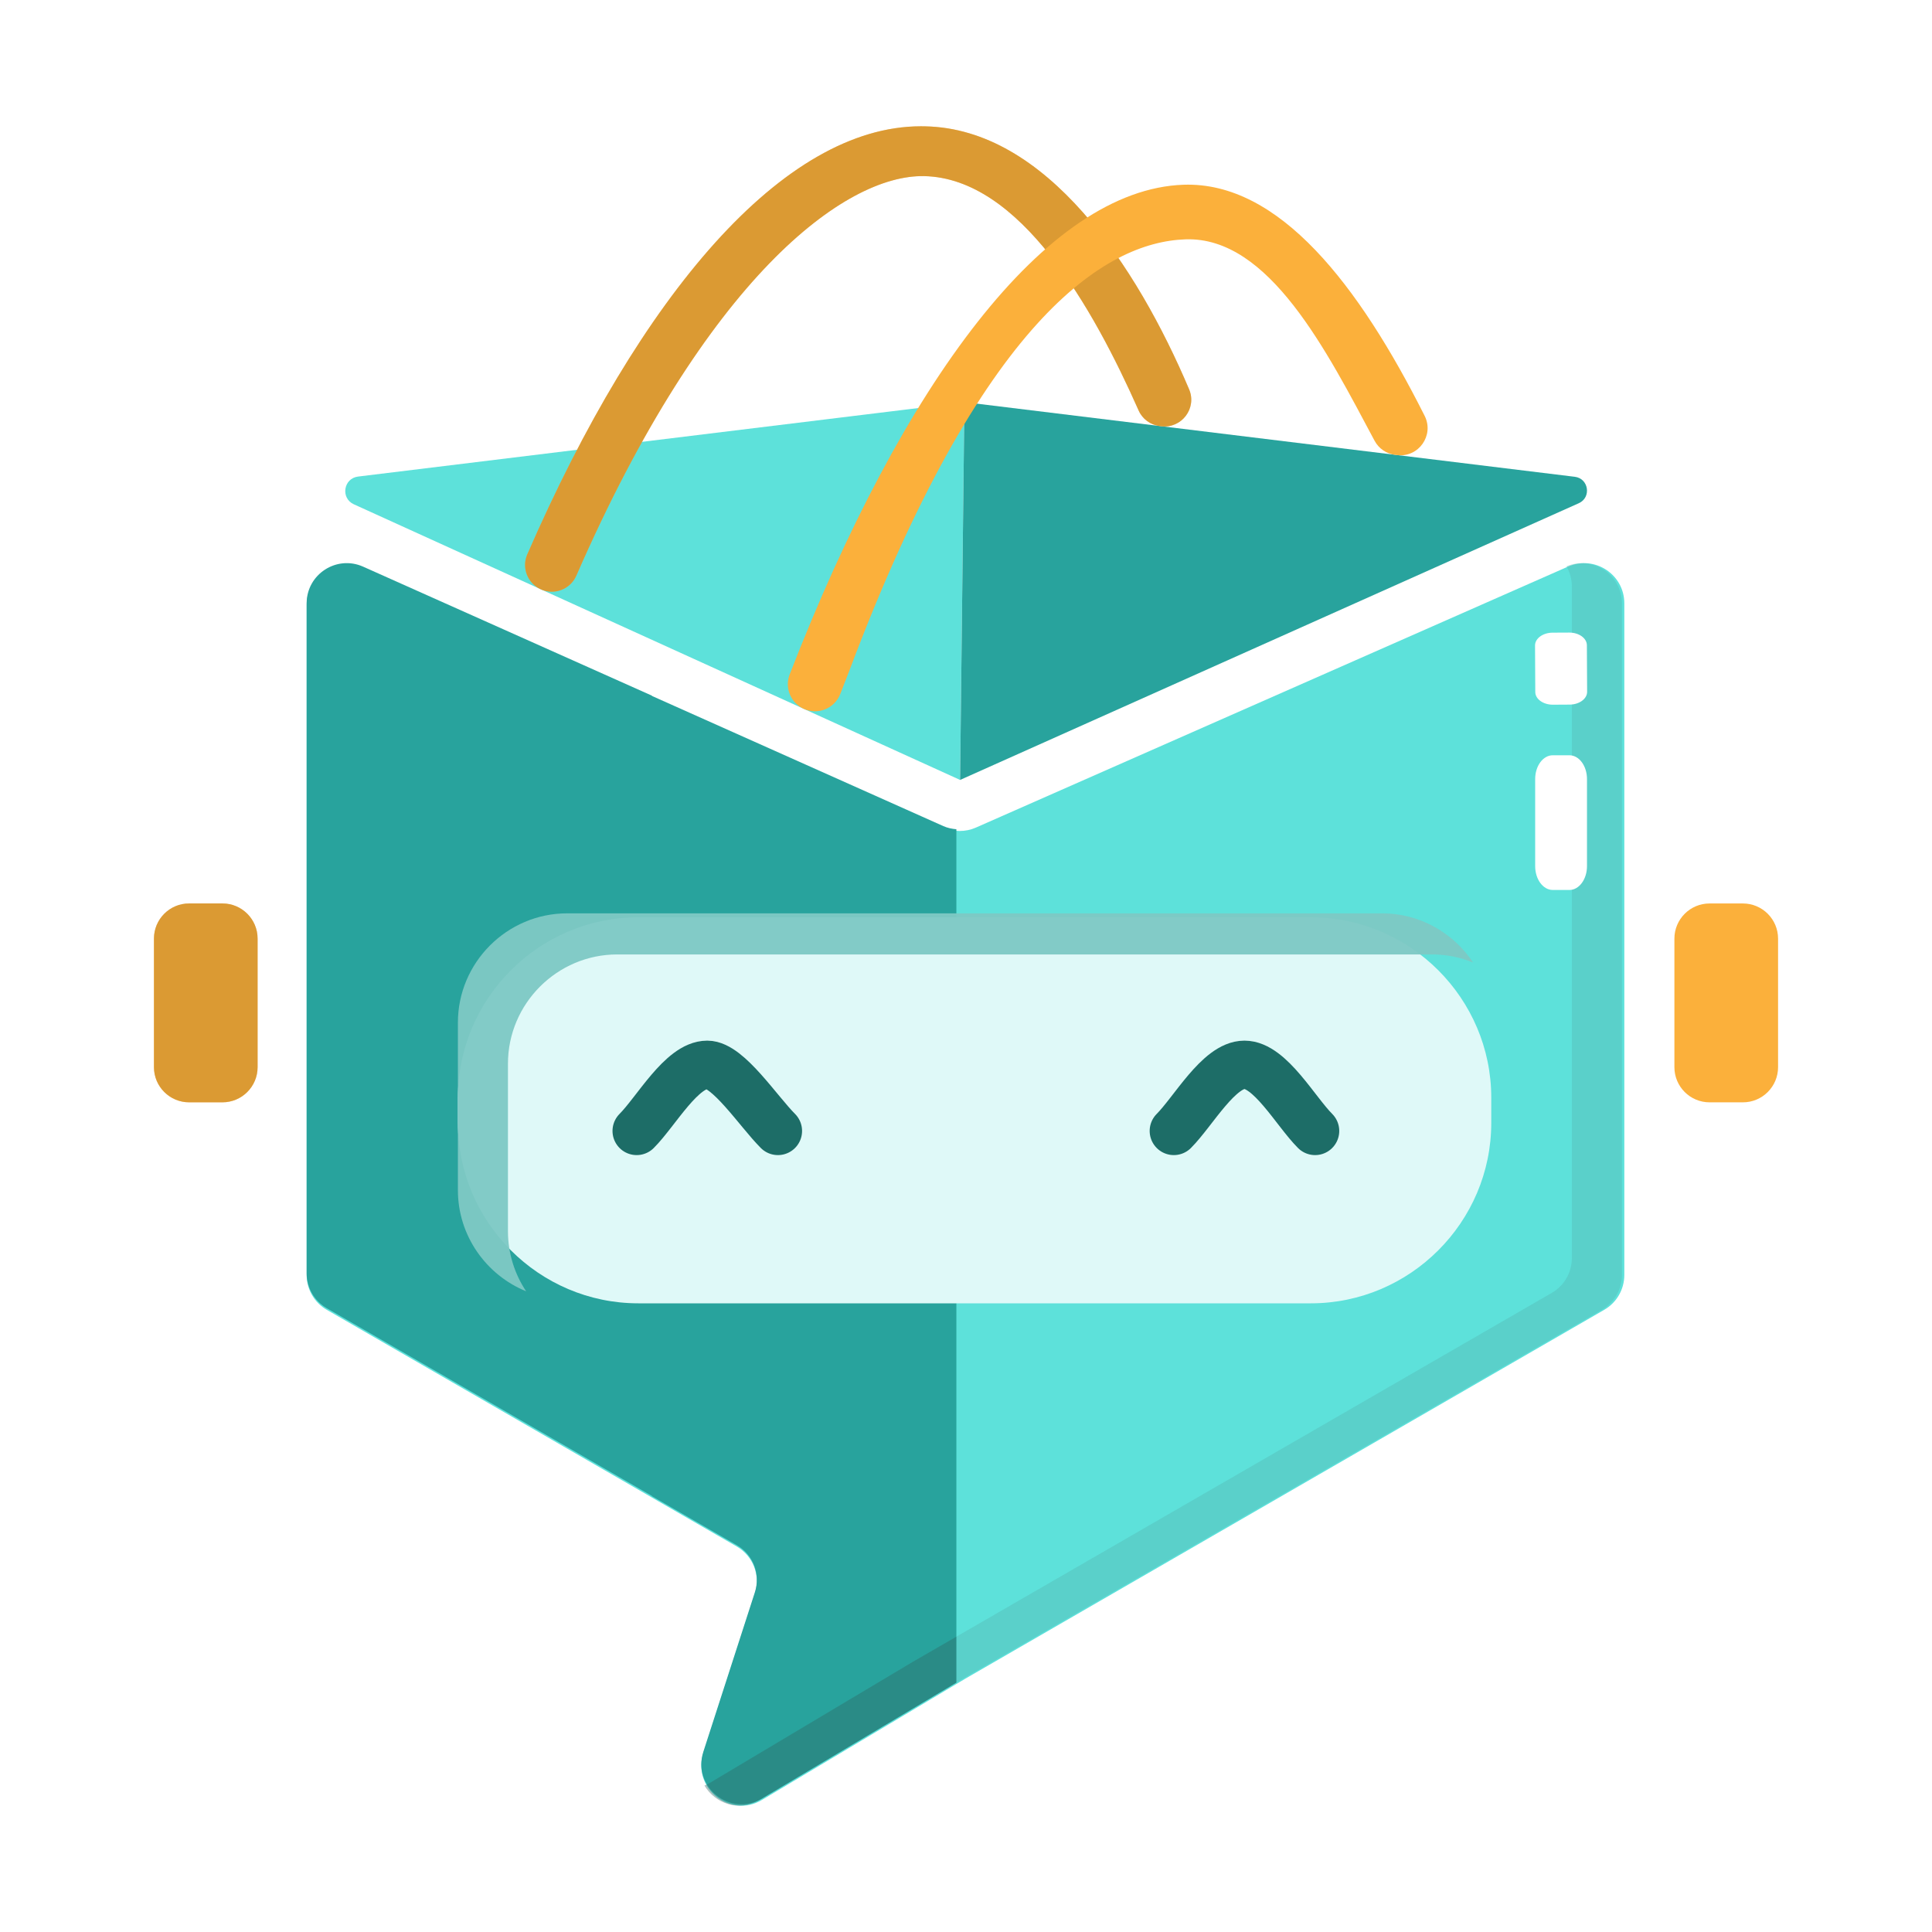<svg version="1.1"
     xmlns="http://www.w3.org/2000/svg" xmlns:xlink="http://www.w3.org/1999/xlink"
     x="0px" y="0px" width="120px" height="120px" viewBox="0 0 120 120" enable-background="new 0 0 120 120" xml:space="preserve">
<defs>
    <rect id="SVGID_1_" width="120" height="120"/>

    <filter id="whiteOutlineFilter" x="-50%" y="-50%" width="200%" height="200%">
        <feColorMatrix in="SourceGraphic" type="matrix" values="0 0 0 0 0  0 0 0 0 0  0 0 0 0 0  0 0 0 1 0" result="alphaMask"/>
        <feMorphology in="alphaMask" operator="dilate" radius="4" result="dilatedMask"/>
        <feFlood flood-color="#FFFFFF" result="whiteFlood"/>
        <feComposite in="whiteFlood" in2="dilatedMask" operator="in" result="whiteOutlineShape"/>
        <feMerge>
            <feMergeNode in="whiteOutlineShape"/>
            <feMergeNode in="SourceGraphic"/>
        </feMerge>
    </filter>
</defs>

<clipPath id="SVGID_9_">
    <use xlink:href="#SVGID_1_"  overflow="visible"/>
</clipPath>

<g clip-path="url(#SVGID_9_)" filter="url(#whiteOutlineFilter)">
    <g>
        <defs>
            <rect id="SVGID_2_" width="120" height="120"/>
        </defs>
        <clipPath id="SVGID_10_">
            <use xlink:href="#SVGID_2_"  overflow="visible"/>
        </clipPath>
        <path clip-path="url(#SVGID_10_)" fill="#5DE1DA" d="M58.598,51.396L22.556,35.297c-1.648-0.736-3.509,0.47-3.509,2.276v41.623
            c0,0.89,0.476,1.713,1.246,2.158l25.469,14.704c1.018,0.587,1.486,1.806,1.125,2.924l-3.2,9.906
            c-0.707,2.188,1.673,4.084,3.647,2.906l12.634-7.534l39.675-22.906c0.771-0.445,1.246-1.269,1.246-2.158V37.474
            c0-1.801-1.85-3.007-3.497-2.281L60.619,51.401C59.975,51.686,59.241,51.684,58.598,51.396"/>
        <path clip-path="url(#SVGID_10_)" fill="#FBB03B" d="M104,58.301v7.982c0,1.207,0.979,2.185,2.185,2.185h2.069
            c1.206,0,2.185-0.978,2.185-2.185v-7.982c0-1.206-0.979-2.185-2.185-2.185h-2.069C104.979,56.116,104,57.095,104,58.301"/>
        <path clip-path="url(#SVGID_10_)" fill="#FBB03B" d="M9.562,58.301v7.982c0,1.207,0.979,2.185,2.185,2.185h2.069
            c1.206,0,2.184-0.978,2.184-2.185v-7.982c0-1.206-0.978-2.185-2.184-2.185h-2.069C10.541,56.116,9.562,57.095,9.562,58.301"/>
        <path clip-path="url(#SVGID_10_)" fill="#28A39D" d="M58.598,51.313l-18.103-8.086V43.21l-17.939-8.013
            c-1.648-0.737-3.509,0.47-3.509,2.276v41.622c0,0.891,0.476,1.713,1.246,2.158l20.202,11.664v0.016l5.267,3.04
            c1.018,0.588,1.486,1.807,1.125,2.925l-3.2,9.905c-0.707,2.188,1.674,4.084,3.647,2.907l12.069-7.198V51.506
            C59.128,51.483,58.854,51.426,58.598,51.313"/>
        <path clip-path="url(#SVGID_10_)" fill="#DFF9F8" d="M81.42,80.952H39.646c-6.163,0-11.205-5.042-11.205-11.205v-1.569
            c0-6.163,5.042-11.205,11.205-11.205H81.42c6.163,0,11.205,5.042,11.205,11.205v1.569C92.625,75.91,87.583,80.952,81.42,80.952"/>

            <path clip-path="url(#SVGID_10_)" fill="none" stroke="#1D6D67" stroke-width="3" stroke-linecap="round" stroke-miterlimit="10" d="
            M48.318,70.245c-1.213-1.213-3.097-4.109-4.388-4.109c-1.587,0-3.174,2.896-4.386,4.109"/>

            <path clip-path="url(#SVGID_10_)" fill="none" stroke="#1D6D67" stroke-width="3" stroke-linecap="round" stroke-miterlimit="10" d="
            M81.683,70.245c-1.212-1.213-2.8-4.109-4.387-4.109c-1.588,0-3.176,2.896-4.388,4.109"/>
        <g opacity="0.65" clip-path="url(#SVGID_10_)">
            <g>
                <defs>
                    <rect id="SVGID_6_" x="43.755" y="34.98" width="56.986" height="77.174"/>
                </defs>
                <clipPath id="SVGID_11_">
                    <use xlink:href="#SVGID_6_"  overflow="visible"/>
                </clipPath>
                <g opacity="0.6" clip-path="url(#SVGID_11_)">
                    <g>
                        <defs>
                            <rect id="SVGID_8_" x="59.402" y="34.98" width="41.339" height="69.528"/>
                        </defs>
                        <clipPath id="SVGID_12_">
                            <use xlink:href="#SVGID_8_"  overflow="visible"/>
                        </clipPath>
                        <path clip-path="url(#SVGID_12_)" fill="#53B5B1" d="M97.295,35.173c0.211,0.362,0.335,0.786,0.335,1.25v41.723
                            c0,0.891-0.475,1.714-1.246,2.158l-36.982,21.352v2.854l0.417-0.249l39.675-22.906c0.771-0.445,1.246-1.269,1.246-2.158
                            V37.473C100.74,35.691,98.929,34.494,97.295,35.173"/>
                    </g>
                </g>
                <g opacity="0.6" clip-path="url(#SVGID_11_)">
                    <g>
                        <defs>
                            <rect id="SVGID_7_" x="43.755" y="101.655" width="15.647" height="10.499"/>
                        </defs>
                        <clipPath id="SVGID_13_">
                            <use xlink:href="#SVGID_7_"  overflow="visible"/>
                        </clipPath>
                        <path clip-path="url(#SVGID_13_)" fill="#2F6664" d="M56.71,103.21l-12.634,7.535c-0.105,0.063-0.213,0.112-0.321,0.158
                            c0.652,1.103,2.128,1.668,3.432,0.891l12.215-7.285v-2.854L56.71,103.21z"/>
                    </g>
                </g>
            </g>
        </g>
        <path clip-path="url(#SVGID_10_)" fill="#FFFFFF" d="M95.352,48.39v5.406c0,0.818,0.489,1.481,1.092,1.481h1.035
            c0.603,0,1.092-0.663,1.092-1.481V48.39c0-0.817-0.489-1.479-1.092-1.479h-1.035C95.841,46.911,95.352,47.573,95.352,48.39"/>
        <path clip-path="url(#SVGID_10_)" fill="#FFFFFF" d="M95.344,40.093l0.015,2.891c0.003,0.437,0.493,0.789,1.097,0.786l1.035-0.006
            c0.603-0.003,1.09-0.359,1.088-0.797l-0.015-2.891c-0.003-0.436-0.493-0.788-1.097-0.785l-1.034,0.005
            C95.829,39.299,95.342,39.656,95.344,40.093"/>
        <g opacity="0.95" clip-path="url(#SVGID_10_)">
            <g>
                <defs>
                    <rect id="SVGID_5_" x="28.44" y="56.729" width="63.056" height="23.477"/>
                </defs>
                <clipPath id="SVGID_14_">
                    <use xlink:href="#SVGID_5_"  overflow="visible"/>
                </clipPath>
                <path clip-path="url(#SVGID_14_)" fill="#7EC8C4" d="M31.55,66.067c0-3.731,3.054-6.785,6.786-6.785h50.612
                    c0.9,0,1.76,0.181,2.548,0.503c-1.218-1.837-3.302-3.056-5.657-3.056H35.226c-3.732,0-6.785,3.054-6.785,6.786v10.408
                    c0,2.832,1.759,5.27,4.238,6.282c-0.711-1.072-1.129-2.354-1.129-3.73V66.067z"/>
            </g>
        </g>
        <g opacity="0.5" clip-path="url(#SVGID_10_)">
            <g>
                <defs>
                    <rect id="SVGID_4_" x="9.562" y="56.113" width="6.438" height="12.352"/>
                </defs>
                <clipPath id="SVGID_15_">
                    <use xlink:href="#SVGID_4_"  overflow="visible"/>
                </clipPath>
                <path clip-path="url(#SVGID_15_)" fill="#BC842C" d="M9.562,58.298v7.982c0,1.206,0.979,2.185,2.185,2.185h2.069
                    c1.206,0,2.184-0.979,2.184-2.185v-7.982c0-1.207-0.978-2.185-2.184-2.185h-2.069C10.541,56.113,9.562,57.091,9.562,58.298"/>
            </g>
        </g>
        <path clip-path="url(#SVGID_10_)" fill="#5DE1DA" d="M21.976,31.322l37.657,17.121l0.256-22.415
            c0.007-0.547-0.471-0.975-1.015-0.908L22.241,29.6C21.333,29.711,21.144,30.943,21.976,31.322"/>
        <path clip-path="url(#SVGID_10_)" fill="#28A39D" d="M59.968,24.986l-0.067,0.008l-0.268,23.449l38.428-17.187
            c0.797-0.357,0.619-1.536-0.247-1.642L59.968,24.986z"/>
        <path clip-path="url(#SVGID_10_)" fill="#FBB03B" d="M57.462,7.847c-0.089-0.002-0.176-0.003-0.264-0.003
            c-8.531,0-17.412,10.433-24.449,26.592c-0.361,0.828,0.018,1.793,0.84,2.166c0.843,0.384,1.838,0.001,2.208-0.847
            c8.08-18.52,16.674-24.904,21.592-24.816c5.971,0.116,10.514,8.198,13.334,14.558c0.234,0.531,0.733,0.895,1.31,0.967l0.088,0.011
            c1.27,0.157,2.237-1.117,1.737-2.295C70.61,16.52,64.996,7.994,57.462,7.847"/>
        <g opacity="0.5" clip-path="url(#SVGID_10_)">
            <g>
                <defs>
                    <rect id="SVGID_3_" x="32.612" y="7.844" width="41.38" height="28.907"/>
                </defs>
                <clipPath id="SVGID_16_">
                    <use xlink:href="#SVGID_3_"  overflow="visible"/>
                </clipPath>
                <path clip-path="url(#SVGID_16_)" fill="#BC842C" d="M57.462,7.847c-0.089-0.002-0.176-0.003-0.264-0.003
                    c-8.531,0-17.412,10.433-24.449,26.592c-0.361,0.828,0.018,1.793,0.84,2.166c0.843,0.384,1.838,0.001,2.208-0.847
                    c8.08-18.52,16.674-24.904,21.592-24.816c5.971,0.116,10.514,8.198,13.334,14.558c0.234,0.531,0.733,0.895,1.31,0.967
                    l0.088,0.011c1.27,0.157,2.237-1.117,1.737-2.295C70.61,16.52,64.996,7.994,57.462,7.847"/>
            </g>
        </g>
        <path clip-path="url(#SVGID_10_)" fill="#FBB03B" d="M73.517,11.474c-8.537,0.292-17.437,12.304-24.47,30.418
            c-0.322,0.83,0.067,1.769,0.877,2.137c0.88,0.399,1.915-0.023,2.267-0.923l0.562-1.446c8.208-21.837,15.884-26.624,20.879-26.794
            c5.206-0.183,8.8,6.997,11.746,12.511c0.258,0.483,0.734,0.807,1.277,0.874l0.122,0.015c1.336,0.165,2.316-1.229,1.712-2.433
            C84.406,17.708,79.456,11.276,73.517,11.474"/>
    </g>
</g>
</svg>